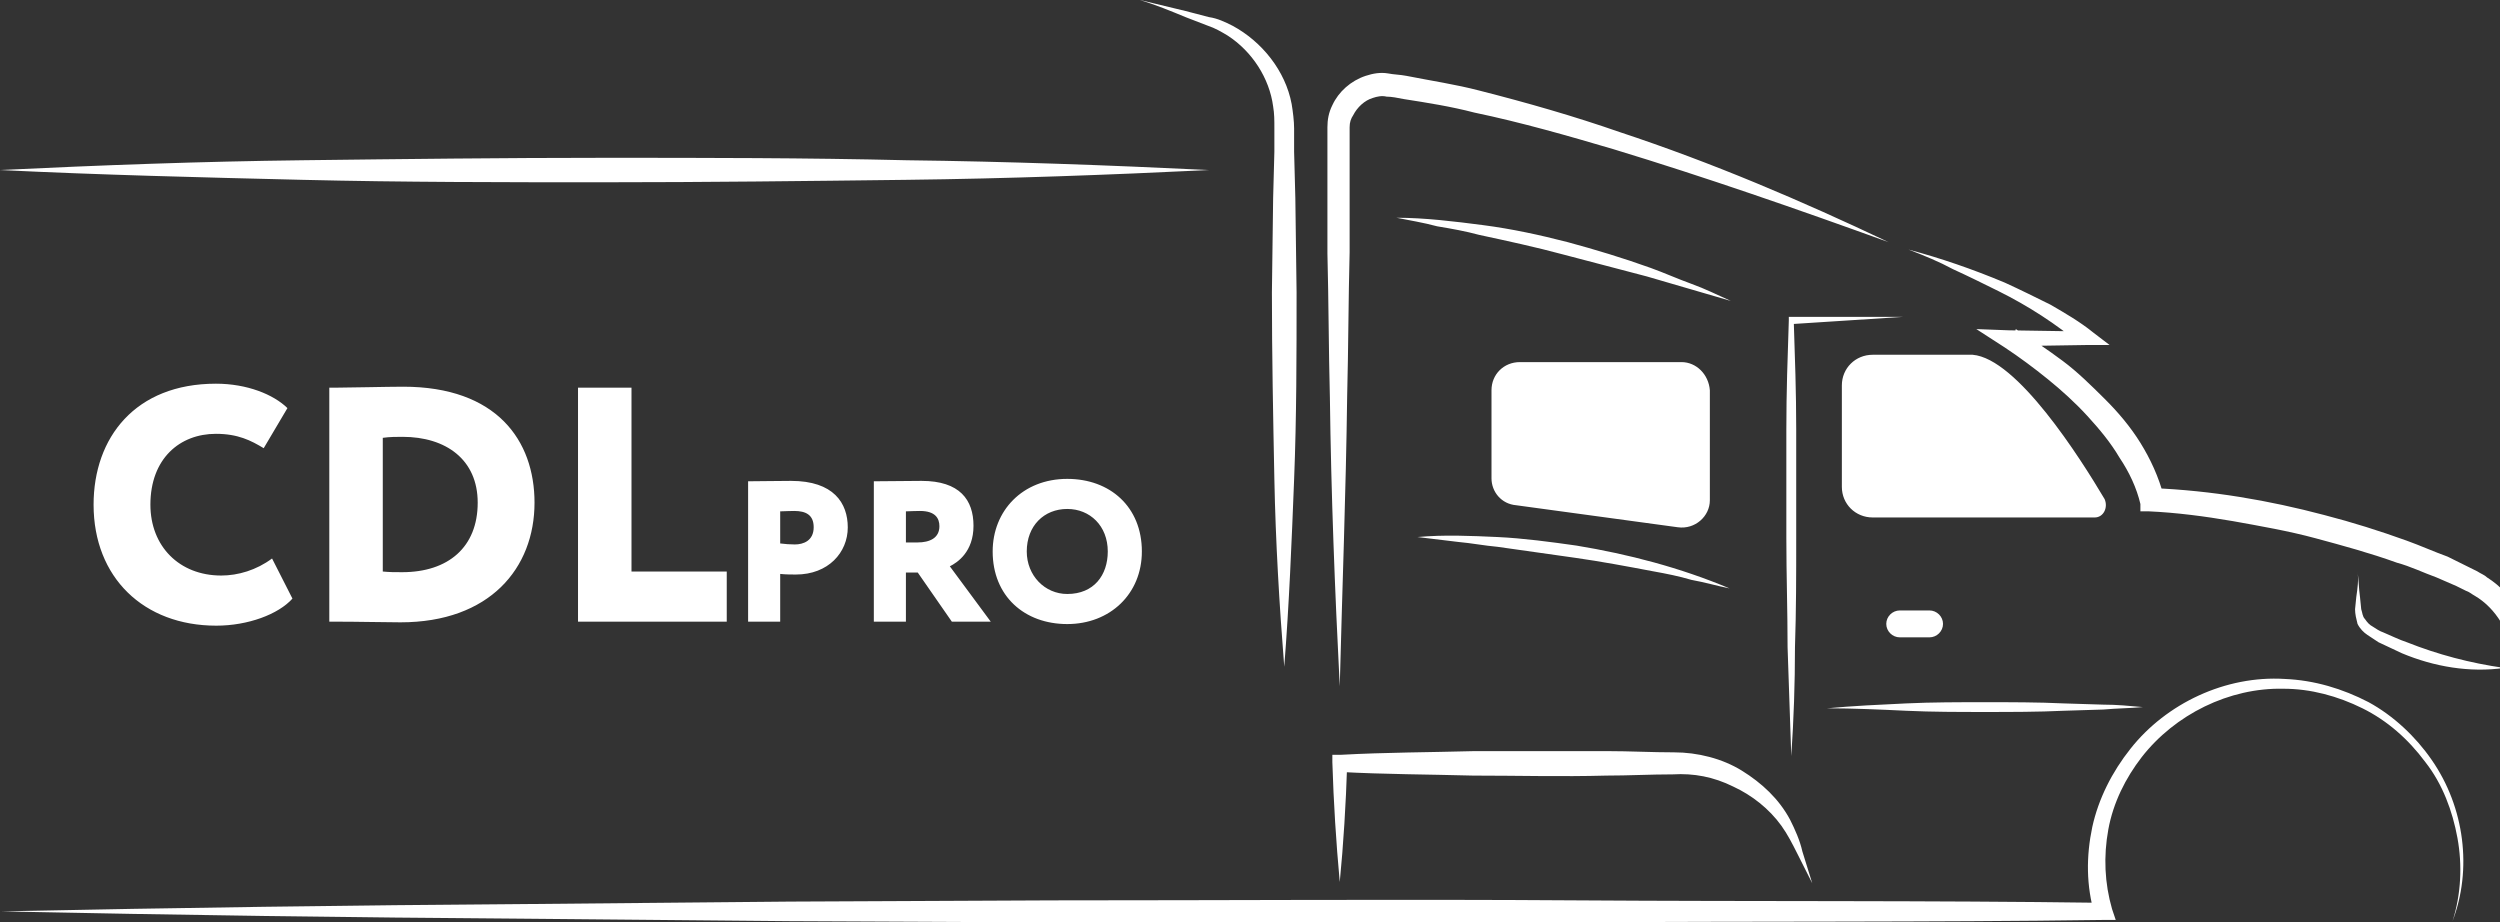<?xml version="1.0" encoding="UTF-8"?> <svg xmlns="http://www.w3.org/2000/svg" width="374" height="138" viewBox="0 0 374 138" fill="none"><rect x="0" y="0" width="374" height="138" fill="#333333" stroke="none"/> <path d="M285.508 37.334C290.306 38.615 295.104 40.262 299.903 42.275C302.302 43.373 304.517 44.471 306.731 45.569C308.946 46.851 311.161 48.132 313.191 49.779L315.59 51.609H312.453L300.826 51.792L301.564 49.23C303.963 50.694 306.362 52.341 308.577 53.988C310.792 55.635 312.822 57.648 314.852 59.661C316.882 61.674 318.728 63.871 320.204 66.25C321.68 68.629 322.972 71.374 323.711 74.302L322.05 73.021C330.908 73.387 339.398 74.851 347.703 77.047C351.948 78.145 356.008 79.427 360.068 80.891C362.098 81.623 364.128 82.538 366.158 83.27L369.111 84.734L370.588 85.466C371.141 85.832 371.695 86.015 372.064 86.381C376.124 88.943 378.524 93.518 378.708 98.276L379.262 111.087C379.631 119.506 379.815 128.107 380 136.526C378.893 128.107 378.154 119.689 377.232 111.087L375.94 98.46C375.571 94.616 373.356 90.956 370.219 89.126C369.849 88.943 369.48 88.577 368.927 88.394L367.45 87.662L364.497 86.381C362.467 85.649 360.622 84.734 358.592 84.185C354.531 82.721 350.471 81.623 346.411 80.525C342.351 79.427 338.106 78.694 334.046 77.962C329.801 77.23 325.556 76.681 321.496 76.498H320.204V75.4C319.65 73.021 318.543 70.642 317.067 68.446C315.775 66.25 314.114 64.237 312.268 62.224C310.423 60.21 308.392 58.38 306.362 56.733C304.332 55.086 302.118 53.439 299.903 51.975L295.658 49.23L300.457 49.413L312.084 49.596L311.345 51.609C307.654 48.498 303.409 45.753 298.98 43.556C296.765 42.458 294.551 41.36 292.152 40.262C290.121 39.164 287.907 38.249 285.508 37.334ZM314.852 74.668C311.161 68.446 301.748 53.622 295.104 53.073H280.155C277.572 53.073 275.542 55.086 275.542 57.648V72.838C275.542 75.4 277.572 77.413 280.155 77.413H313.375C314.667 77.413 315.406 75.949 314.852 74.668ZM363.759 113.649C361.36 110.172 358.038 107.061 354.347 105.048C350.471 103.035 346.226 101.754 341.797 101.571C332.938 101.022 324.08 105.231 318.728 112.002C315.959 115.479 313.929 119.506 313.006 123.715C312.084 128.107 312.084 132.499 313.375 136.892L314.667 135.062C288.46 134.696 262.254 134.879 236.047 134.696C209.84 134.513 183.633 134.696 157.426 134.696L118.116 134.879L78.805 135.245C52.598 135.428 26.392 135.794 0.185 136.343C26.392 136.892 52.598 137.258 78.805 137.441L118.116 137.807L157.426 137.99C183.633 137.99 209.84 138.173 236.047 137.99C262.254 137.807 288.46 137.99 314.667 137.624H316.513L315.959 135.977C314.852 132.133 314.667 128.107 315.406 124.081C316.144 120.055 317.989 116.395 320.389 113.283C325.372 106.878 333.492 102.852 341.612 103.035C345.673 103.035 349.733 104.133 353.424 105.963C357.115 107.793 360.253 110.538 362.836 114.015C365.42 117.31 366.897 121.336 367.635 125.362C368.373 129.388 368.188 133.781 366.897 137.807C369.849 130.12 368.742 120.787 363.759 113.649ZM276.649 47.4C273.881 47.4 270.928 47.4 268.159 47.4H267.606V47.949C267.421 53.439 267.237 58.746 267.237 64.237C267.237 69.727 267.237 75.034 267.237 80.525C267.237 86.015 267.421 91.322 267.421 96.812C267.606 102.303 267.79 107.61 267.975 113.1C268.344 107.61 268.528 102.303 268.528 96.812C268.713 91.322 268.713 86.015 268.713 80.525C268.713 75.034 268.713 69.727 268.713 64.237C268.713 58.746 268.528 53.439 268.344 47.949L267.79 48.498C270.559 48.315 273.511 48.132 276.28 47.949C279.048 47.766 282.001 47.583 284.769 47.4C282.37 47.4 279.602 47.4 276.649 47.4ZM251.549 54.171H227.373C224.973 54.171 223.128 56.001 223.128 58.38V71.557C223.128 73.57 224.604 75.4 226.819 75.583L250.996 78.877C253.579 79.243 255.794 77.23 255.794 74.851V58.38C255.61 56.001 253.764 54.171 251.549 54.171ZM218.145 81.074C220.175 81.257 222.02 81.623 224.051 81.806C227.926 82.355 231.802 82.904 235.678 83.453C239.553 84.002 243.429 84.734 247.305 85.466C249.335 85.832 251.18 86.198 253.026 86.747C255.056 87.113 256.901 87.662 258.747 88.028C251.365 84.917 243.613 82.904 235.862 81.623C231.986 81.073 227.926 80.525 224.051 80.341C219.99 80.159 216.115 79.975 212.054 80.341L218.145 81.074ZM201.535 59.295C201.719 52.158 201.719 44.837 201.904 37.7V26.902V21.595V19.033C201.904 18.301 202.088 17.752 202.458 17.203C203.011 16.105 204.119 15.007 205.41 14.641C205.964 14.458 206.702 14.275 207.441 14.458C208.179 14.458 209.102 14.641 210.024 14.824C213.531 15.373 217.037 15.922 220.544 16.837C227.557 18.301 234.57 20.314 241.399 22.327C255.24 26.537 268.898 31.295 282.555 36.236C269.451 30.014 256.163 24.34 242.322 19.765C235.493 17.386 228.48 15.373 221.282 13.543C217.776 12.628 214.085 12.079 210.393 11.347C209.471 11.164 208.548 11.164 207.625 10.981C206.518 10.798 205.41 10.981 204.303 11.347C202.088 12.079 200.243 13.726 199.32 15.739C198.766 16.837 198.582 17.935 198.582 19.033C198.582 20.131 198.582 20.863 198.582 21.778V27.085V37.883C198.766 45.02 198.766 52.341 198.951 59.478C199.136 73.936 199.689 88.211 200.427 102.669C200.797 88.028 201.35 73.753 201.535 59.295ZM215.007 33.857C217.222 34.223 219.252 34.589 221.282 35.138C225.527 36.053 229.772 36.968 233.832 38.066C238.077 39.164 242.137 40.262 246.382 41.36L258.932 45.02C256.901 44.105 255.056 43.19 253.026 42.458C250.996 41.726 248.966 40.811 246.935 40.079C242.875 38.615 238.63 37.334 234.57 36.236C230.325 35.138 226.081 34.223 221.836 33.674C217.591 33.125 213.162 32.576 208.917 32.576C210.762 32.942 212.977 33.308 215.007 33.857ZM352.501 89.309L352.317 91.139C352.317 91.871 352.501 92.603 352.686 93.335C353.055 94.067 353.609 94.616 354.162 94.982C354.716 95.348 355.27 95.714 355.823 96.08C356.931 96.629 358.222 97.178 359.33 97.728C364.128 99.741 369.48 100.656 374.648 99.924C369.48 99.192 364.682 97.91 360.068 96.08C358.961 95.714 357.853 95.165 356.561 94.616C356.008 94.433 355.454 94.067 354.9 93.701C354.531 93.518 354.162 93.152 353.793 92.603C353.424 92.237 353.424 91.688 353.239 91.139L353.055 89.309C352.87 88.028 352.87 86.747 352.686 85.466C352.87 86.747 352.686 88.028 352.501 89.309ZM177.358 2.562L180.68 3.843C181.787 4.209 182.71 4.758 183.633 5.307C187.324 7.686 189.908 11.713 190.461 15.922C190.646 17.02 190.646 17.935 190.646 19.216V22.693L190.461 29.648L190.277 43.739C190.277 53.073 190.461 62.407 190.646 71.74C190.831 81.073 191.384 90.407 192.122 99.741C192.861 90.407 193.23 81.073 193.599 71.74C193.968 62.407 193.968 53.073 193.968 43.739L193.783 29.648L193.599 22.693V19.216C193.599 18.118 193.414 16.654 193.23 15.556C192.307 10.615 188.8 6.222 184.371 3.843C183.264 3.294 182.156 2.745 180.865 2.562L177.358 1.647C175.143 1.098 172.744 0.549 170.529 0C172.929 0.732 175.143 1.647 177.358 2.562ZM135.648 23.974C120.515 23.608 105.566 23.608 90.432 23.608C75.299 23.608 60.35 23.791 45.216 23.974C30.083 24.157 15.134 24.706 0 25.438C15.134 26.171 30.083 26.537 45.216 26.902C60.35 27.268 75.299 27.268 90.432 27.268C105.566 27.268 120.515 27.085 135.648 26.902C150.782 26.72 165.731 26.171 180.865 25.438C165.731 24.706 150.597 24.157 135.648 23.974ZM201.535 114.381L200.427 115.479C207.071 115.845 213.715 115.845 220.359 116.028C227.003 116.028 233.647 116.212 240.291 116.028C243.613 116.028 246.935 115.846 250.257 115.846C253.395 115.662 256.348 116.212 259.301 117.676C262.069 118.957 264.653 120.97 266.498 123.532C267.421 124.813 268.159 126.277 268.898 127.741L271.112 132.133L269.636 127.375C269.267 125.728 268.528 124.081 267.79 122.617C266.129 119.506 263.545 117.127 260.593 115.296C257.64 113.466 253.949 112.551 250.442 112.551C247.12 112.551 243.798 112.368 240.476 112.368C233.832 112.368 227.188 112.368 220.544 112.368C213.9 112.551 207.256 112.551 200.612 112.917H199.32V114.015C199.505 120.055 199.874 125.911 200.427 131.95C200.981 126.277 201.35 120.238 201.535 114.381ZM290.675 93.335C290.675 92.237 289.752 91.322 288.645 91.322H284.216C283.108 91.322 282.186 92.237 282.186 93.335C282.186 94.433 283.108 95.348 284.216 95.348H288.645C289.752 95.348 290.675 94.433 290.675 93.335ZM285.138 106.329C289.014 106.512 293.074 106.512 296.95 106.512C300.826 106.512 304.886 106.512 308.762 106.329L314.667 106.146C316.697 105.963 318.543 105.963 320.573 105.78C318.543 105.597 316.697 105.414 314.667 105.414L308.762 105.231C304.886 105.048 300.826 105.048 296.95 105.048C293.074 105.048 289.014 105.048 285.138 105.231C281.263 105.414 277.203 105.597 273.327 105.963C277.203 105.963 281.263 106.146 285.138 106.329Z" fill="url(#paint0_linear_9_114)"></path> <path d="M40.7 83.55C38.35 85.3 35.6 86.1 33.1 86.1C26.8 86.1 22.5 81.7 22.5 75.5C22.5 68.6 26.9 64.9 32.3 64.9C35.6 64.9 37.55 65.9 39.45 67.05L43 61.05C40.9 59 36.95 57.4 32.3 57.4C20.25 57.4 14 65.45 14 75.5C14 86.4 21.5 93.6 32.35 93.6C37.1 93.6 41.65 91.9 43.75 89.55L40.7 83.55ZM49.264 93H50.114C53.464 93 58.064 93.1 59.914 93.1C73.264 93.1 79.964 85 79.964 75.2C79.964 65.9 74.314 57.85 60.314 57.85C58.014 57.85 51.814 58 49.964 58H49.264V93ZM60.214 65.35C66.714 65.35 71.464 68.75 71.464 75.2C71.464 81.85 67.064 85.6 60.164 85.6C59.014 85.6 58.314 85.6 57.264 85.5V65.5C58.264 65.35 59.364 65.35 60.214 65.35ZM86.471 93H108.721V85.5H94.471V58H86.471V93ZM116.717 93V85.86C117.467 85.95 118.607 85.95 119.057 85.95C123.917 85.95 126.827 82.65 126.827 78.9C126.827 75.27 124.727 71.94 118.337 71.94C116.717 71.94 113.087 72 111.917 72V93H116.717ZM118.817 76.44C120.527 76.44 121.727 77.01 121.727 78.87C121.727 80.91 120.167 81.45 118.907 81.45C118.217 81.45 117.407 81.39 116.717 81.3V76.5C117.707 76.47 118.187 76.44 118.817 76.44ZM135.525 93V85.65H137.295L142.395 93H148.215L142.095 84.72C143.235 84.15 145.635 82.56 145.635 78.66C145.635 74.79 143.595 71.94 137.865 71.94C137.265 71.94 131.895 72 130.725 72V93H135.525ZM137.625 76.44C139.935 76.44 140.535 77.55 140.535 78.72C140.535 80.49 139.095 81.15 137.265 81.15H135.525V76.5C136.515 76.47 136.905 76.44 137.625 76.44ZM148.503 82.5C148.503 89.19 153.273 93.36 159.663 93.36C166.053 93.36 170.823 88.86 170.823 82.5C170.823 75.81 166.053 71.64 159.663 71.64C152.973 71.64 148.503 76.41 148.503 82.5ZM153.603 82.5C153.603 78.66 156.183 76.14 159.663 76.14C163.053 76.14 165.723 78.66 165.723 82.5C165.723 86.04 163.653 88.86 159.663 88.86C156.303 88.86 153.603 86.1 153.603 82.5Z" fill="white"></path> <defs> <linearGradient id="paint0_linear_9_114" x1="0.008" y1="69.173" x2="380.271" y2="69.173" gradientUnits="userSpaceOnUse"> <stop stop-color="white"></stop> <stop offset="1" stop-color="white"></stop> </linearGradient> </defs> </svg> 